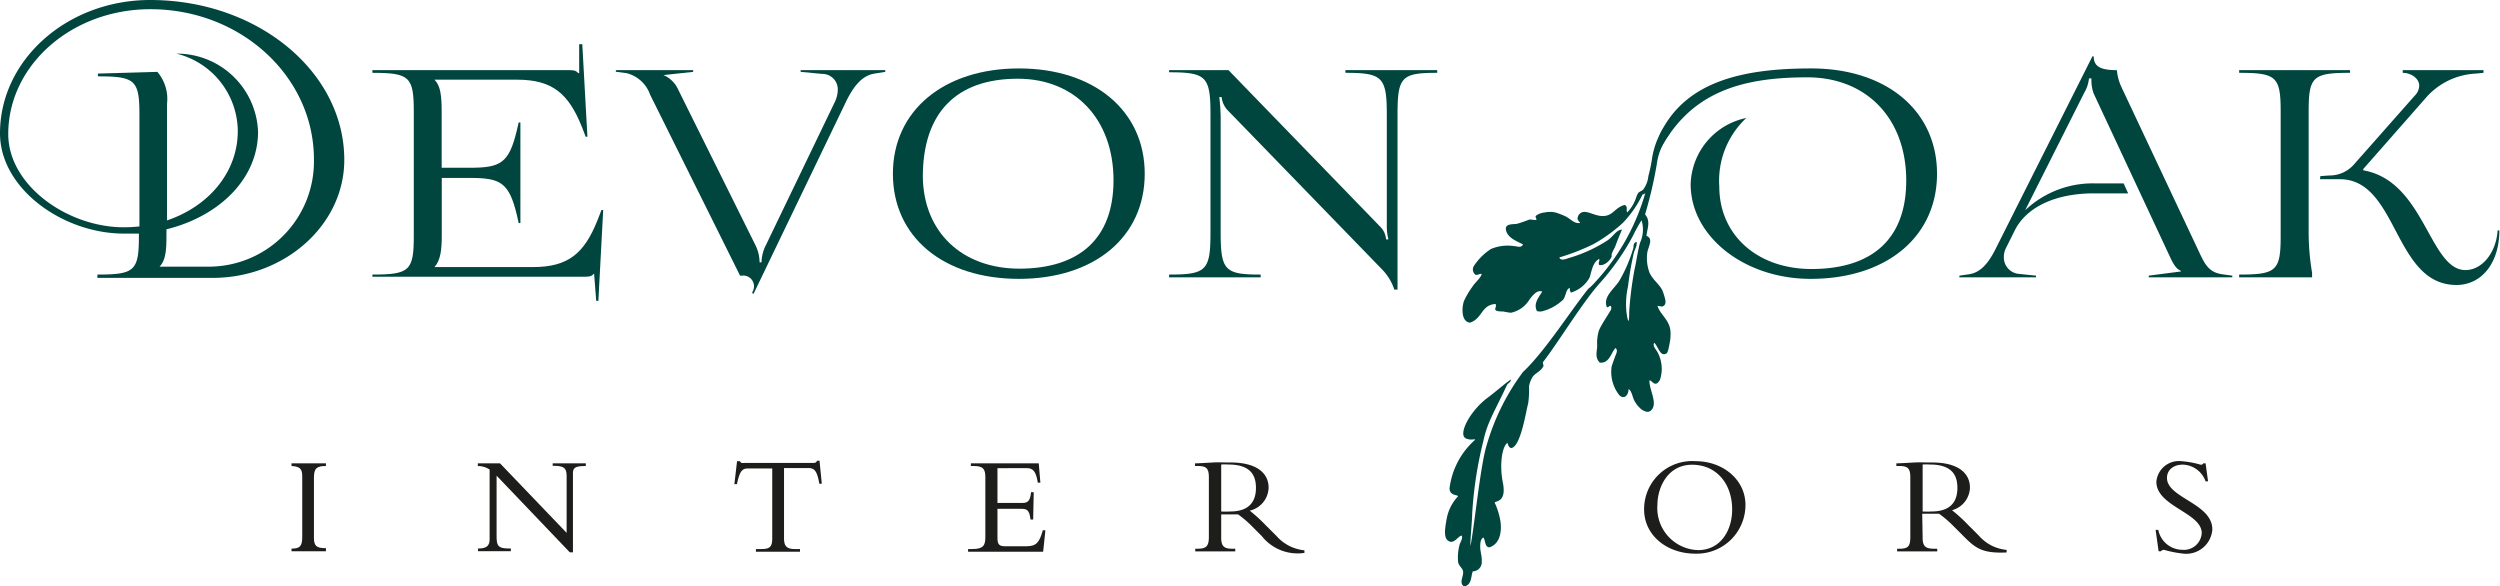 <svg xmlns="http://www.w3.org/2000/svg" viewBox="0 0 233.09 54.66"><defs><style>.cls-1,.cls-2{fill:#00463f;}.cls-2{fill-rule:evenodd;}.cls-3{fill:#1d1d1b;}.cls-4{fill:none;}</style></defs><g id="Layer-1"><path class="cls-1" d="M14,0c10,0,18.1,6.67,18.1,14.91,0,6.05-5.54,11-12.3,11H9.08V25.6c3.48,0,3.87-.35,3.87-3.6v-.22c-.43,0-.86,0-1.29,0C5.93,21.83,0,17.62,0,12.43,0,5.57,6.28,0,14,0ZM11.53,21.19A13.37,13.37,0,0,0,13,21.11V10.72c0-3.25-.39-3.6-3.87-3.6V6.86l5.54-.16a3.88,3.88,0,0,1,.9,3V20.55c3.88-1.31,6.6-4.48,6.6-8.34A7.5,7.5,0,0,0,16.45,5a7.57,7.57,0,0,1,7.61,7.28c0,4.35-3.58,7.88-8.54,9.1V22c0,1.44-.1,2.28-.64,2.86v0h4.76a9.81,9.81,0,0,0,9.63-10c0-7.73-6.82-14-15.23-14C6.73.84.77,6.05.77,12.5.77,17.29,6.31,21.19,11.53,21.19Z"/><path class="cls-1" d="M34.72,25.6c3.47,0,3.86-.36,3.86-3.6V10.4c0-3.24-.39-3.61-3.86-3.61V6.54H53.07c.52,0,.63.06.85.28H54L54,4.12h.29l.48,8.63h-.16l-.39-1c-1.22-3-2.7-4.32-6-4.32H40.51v0c.56.56.67,1.48.67,3v5.21h2.64c2.81,0,3.62-.4,4.35-3.41l.19-.81h.16v9.38h-.16L48.18,20c-.73-3-1.54-3.41-4.35-3.41H41.19v5.31c0,1.47-.13,2.38-.68,3v0h9.18c3.29,0,4.77-1.27,6-4.32l.39-1h.16l-.45,8.47h-.2l-.2-2.54h0c-.23.23-.35.29-.86.29H34.72Z"/><path class="cls-1" d="M57.42,6.54h7.21V6.7L61.86,7V7a2.66,2.66,0,0,1,1.39,1.39l7.16,14.42a3.66,3.66,0,0,1,.41,1.65H71a3.72,3.72,0,0,1,.43-1.65L77.84,9.5a2.7,2.7,0,0,0,.27-1.11,1.44,1.44,0,0,0-1.46-1.5l-2-.19V6.54h7.89V6.7l-1,.16c-1.21.19-2,1.26-2.67,2.64L70.26,27.39l-.14-.07.06-.15a1,1,0,0,0-1-1.47H69L60.61,8.82a3.13,3.13,0,0,0-2.19-2l-1-.13Z"/><path class="cls-1" d="M95,6.38c7,0,11.73,3.93,11.73,9.82S102.05,26,95,26,83.25,22.09,83.25,16.2,88,6.38,95,6.38Zm0,18.67c5.73,0,8.82-2.89,8.82-8.24,0-5.67-3.57-9.47-8.92-9.47-5.76,0-8.86,3.19-8.86,9.15C86.11,21.64,89.69,25.05,95.07,25.05Z"/><path class="cls-1" d="M109,25.6c3.48,0,3.86-.38,3.86-3.93v-11c0-3.53-.38-3.93-3.86-3.93V6.54h5.54l14.14,14.59a1.85,1.85,0,0,1,.55,1.19h.22A5.12,5.12,0,0,1,129.3,21V10.72c0-3.53-.39-3.93-3.86-3.93V6.54H134v.25c-3.36,0-3.7.39-3.7,3.93V27H130a4.84,4.84,0,0,0-1.13-1.87L114.52,10.34a2.12,2.12,0,0,1-.62-1.29l-.22,0a17.27,17.27,0,0,1,.13,1.93V21.67c0,3.55.39,3.93,3.73,3.93v.26H109Z"/><path class="cls-1" d="M168.87,6.38c7,0,11.73,3.93,11.73,9.82S175.88,26,168.81,26c-6.17,0-11.18-3.95-11.18-8.82A6.49,6.49,0,0,1,162.82,11a8,8,0,0,0-2.52,6.39c0,4.52,3.54,7.69,8.6,7.69,5.74,0,8.83-2.88,8.83-8.24,0-5.78-3.69-9.63-9.23-9.63-6.18,0-11,1.39-13.85,7-.16.32,0-1.52.17-1.81C157.21,7.56,162.54,6.38,168.87,6.38Z"/><path class="cls-1" d="M182.69,25.7l.9-.13c1.12-.16,1.86-1.15,2.45-2.32l9.05-18h.12c0,.94.61,1.29,2.16,1.29a4.71,4.71,0,0,0,.42,1.57l7.28,15.46c.52,1.11.91,1.83,2.12,2l.94.13v.16h-7.79V25.7l3-.39v-.06c-.45-.16-.74-.71-1-1.26L195.21,8.73A3.57,3.57,0,0,1,195,7.31h-.23a3.3,3.3,0,0,1-.45,1.35l-5.5,10.94a9.16,9.16,0,0,1,6.57-2.5H198l.42.93h-3.22c-3.12,0-6,1-7.28,3.31l-.86,1.72a1.92,1.92,0,0,0-.23.91,1.54,1.54,0,0,0,1.45,1.57l1.55.16v.16h-7.15Z"/><path class="cls-1" d="M208.77,25.6c3.48,0,3.87-.36,3.87-3.6V10.4c0-3.24-.39-3.61-3.87-3.61V6.54h10.34v.25c-3.48,0-3.86.36-3.86,3.61V21.83a23,23,0,0,0,.32,3.61v.42h-6.8Zm7.57-9.18.84-.06a3,3,0,0,0,2.32-1.06l5.64-6.38a1.38,1.38,0,0,0,.42-.92c0-.72-.8-1.21-1.54-1.21V6.54h7.53v.25l-.7.07a6.59,6.59,0,0,0-4.61,2.19l-5.9,6.71,0,.12c2.69.47,4.21,2.53,5.41,4.6,1.37,2.35,2.33,4.7,4.12,4.7,1.56,0,2.87-1.64,3-3.7h.16c0,3.08-1.68,5.09-4,5.09-2.94,0-4.3-2.47-5.6-4.93s-2.55-4.93-5.27-4.93h-1.85Z"/><path class="cls-2" d="M154.48,15.26a38.6,38.6,0,0,1-1.1,4.73c.56.65.18,1.37.13,2,.68.27.17,1,.08,1.54a3.87,3.87,0,0,0,.2,1.88c.33.75,1.05,1.15,1.28,1.86s.37,1.13-.08,1.31c-.17,0-.29-.06-.45-.06.25.81,1.07,1.26,1.2,2.28a4.13,4.13,0,0,1-.06,1.16c-.07.33-.16.94-.32,1-.57.33-.75-.64-1.12-1-.2.28.16.61.31.89a3.33,3.33,0,0,1,.38,1.37,3.25,3.25,0,0,1-.16,1.19,1.11,1.11,0,0,1-.27.33c-.34.15-.42-.21-.71-.28-.06.81.79,2.12.19,2.76-.29.31-.58.15-.87,0a2.65,2.65,0,0,1-.69-.79c-.23-.39-.27-1-.58-1.15,0,.52-.37,1-.84.59a3.49,3.49,0,0,1-.74-2.69c.08-.28.2-.58.31-.89s.31-.61.06-.84c-.39.34-.55,1.46-1.47,1.36-.53-.52-.21-1.17-.25-1.66a4.07,4.07,0,0,1,.17-1.35c.3-.66.75-1.28,1.12-1.92a.45.45,0,0,0,0-.33c-.13-.12-.26.19-.39.07-.36-.94.64-1.64,1.14-2.39a13.55,13.55,0,0,0,1.35-3.15c0-.17,0-.46.29-.53.06.38-.16.67-.25,1a27.88,27.88,0,0,0-.54,3.08s-.07.4-.06.31a7.49,7.49,0,0,0-.1,2.12c.07.59.26,1.58.26,0a32.78,32.78,0,0,1,.51-4c.15-.63.31-1.8.51-2.45a2.9,2.9,0,0,0,.13-2.07,13.84,13.84,0,0,0-.81,1.47,22.49,22.49,0,0,1-3,4.3c-1.65,1.8-3.94,5.6-5.39,7.47a.87.87,0,0,0,.07.31c-.22.57-.86.68-1.1,1.18a2.63,2.63,0,0,0-.26.74,9.51,9.51,0,0,1-.08,1.62c-.16.44-.65,3.95-1.55,4.14-.21,0-.31-.21-.38-.48-.47.3-.78,1.94-.43,3.7.4,2-.85,1.67-.75,1.9a6.67,6.67,0,0,1,.51,1.62c.13.74.12,2.14-1,2.52-.48,0-.36-.7-.59-.92-.27.22-.27.49-.28.87s.19,1,.14,1.36a.85.85,0,0,1-.83.93c-.2.48-.06,1.21-.79,1.42-.58-.33,0-1-.13-1.48-.09-.28-.38-.45-.45-.79a4.6,4.6,0,0,1,.14-1.65c.06-.2.32-.59.2-.83-.27,0-.58.58-1,.58-.75-.12-.6-1.1-.4-2.19a4.1,4.1,0,0,1,1-2c.26-.25-.74,0-.74-.8A7.2,7.2,0,0,1,137.54,41c-.08-.11-.31.08-.81-.1-.88-.28.29-2.58,2-3.84.84-.63,1.43-1.18,2.14-1.68,0,.29-.28.33-.37.53-1.18,2.52-1.82,3.46-2.18,5.13a36.8,36.8,0,0,0-1.06,6.85c0,.63-.2,2.58-.16,3,.33-1.49.93-7.61,1.52-9.41A21.06,21.06,0,0,1,142,34.68c2-1.86,4.48-5.76,6.08-7.75a4,4,0,0,0,.58-.55A20.55,20.55,0,0,0,153.4,18s-.19.17-.25.12a10.36,10.36,0,0,1-1.83,2.65,14.48,14.48,0,0,1-2.77,2A20,20,0,0,1,145.39,24c.1.36.63.14.84.07a13.53,13.53,0,0,0,3.65-1.66c.53-.36.84-1,1.35-1-.21.46-.42,1-.6,1.48-.09.25-.24.47-.33.7s0,.26-.05.37c-.14.34-.7.87-1.15.74-.12-.23.08-.35,0-.56-.66.37-.68,1.18-.92,1.79a3,3,0,0,1-1.71,1.35.57.57,0,0,1-.1-.45c-.41.18-.34.73-.63,1.11A4.4,4.4,0,0,1,143.87,29a.94.94,0,0,1-.57,0c-.36-.68.17-1.28.49-1.81-.47-.2-.88.35-1.17.71a2.66,2.66,0,0,1-1.75,1.26,5.67,5.67,0,0,1-.72-.12c-.19,0-.6,0-.71-.13s.12-.32,0-.57c-1.36.1-1.19,1.33-2.37,1.74-.86-.05-.79-1.47-.56-2.05a7.83,7.83,0,0,1,.75-1.27c.31-.47.75-.79.89-1.2-.15-.1-.39.14-.59.05a.62.62,0,0,1-.13-.83A5.49,5.49,0,0,1,139,23.22a4,4,0,0,1,2.19-.27c.25,0,.64.21.81-.16-.49-.27-1.37-.56-1.57-1.26s.57-.6,1-.66a11.29,11.29,0,0,0,1.13-.39c.26-.05.49.09.7,0,0-.1-.15-.28-.06-.36a1.58,1.58,0,0,1,.82-.31,2.37,2.37,0,0,1,1,0,7,7,0,0,1,.94.36c.47.23.8.71,1.38.62a1.5,1.5,0,0,1-.25-.34.64.64,0,0,1,.72-.69c.54.05,1.22.51,1.94.35s.87-.76,1.71-1c.37.12.11.52.26.69a3.6,3.6,0,0,0,.8-1.3,2.66,2.66,0,0,1,.2-.48c.12-.16.34-.2.49-.35a2.56,2.56,0,0,0,.48-1.27,13.32,13.32,0,0,0,.34-1.63A7.41,7.41,0,0,1,155.05,12c.55-.61.75.24.61.48A5.82,5.82,0,0,0,154.48,15.26Z"/><path class="cls-3" d="M30.39,51.4H27.18v-.25c.82,0,1-.25,1-1.13V44.4c0-.71-.25-.91-1-.95V43.2h3.21v.25c-.83,0-1.12.19-1.12,1.07v5.59c0,.78.21,1,1.12,1Z"/><path class="cls-3" d="M53.13,51.5,46.3,44.35V50c0,1,.21,1.14,1.33,1.14v.25H44.57v-.25h0c.82,0,1.08-.27,1.08-.88V43.78a2,2,0,0,0-1.1-.33V43.2h2.07l6.21,6.48V44.43c0-.81-.24-1-1.3-1V43.2h3.09v.25c-1,0-1.2.17-1.2.69V51.5Z"/><path class="cls-3" d="M73.1,50.19c0,.71.24,1,1,1h.49v.25H70.48v-.25H71c.81,0,1-.25,1-1V43.68H69.71c-.53,0-.76.3-1,1.46h-.24L68.72,43H69a.22.22,0,0,0,.15.16.75.75,0,0,0,.26,0h6.34c.19,0,.39,0,.41-.2h.25l.21,2.14h-.23c-.2-1.16-.44-1.46-1-1.46H73.1Z"/><path class="cls-3" d="M96.33,48.44h-.25c-.11-.94-.36-1-.9-1H93V50.2c0,.61.23.73.71.73h2c.92,0,1.2-.36,1.52-1.49h.24l-.21,2h-7v-.25h.37c1,0,1.24-.29,1.24-1.08V44.51c0-.74-.17-1.06-1.06-1.06h-.29V43.2h6.33L97,45h-.24c-.17-1.12-.5-1.35-1-1.35H93v3.24h2.36c.48,0,.7-.22.77-1h.25Z"/><path class="cls-3" d="M113.86,50.16c0,.8.32,1,1,1h.31v.25h-3.73v-.25h.22c.78,0,1.05-.21,1.05-1.09V44.51c0-.82-.22-1.06-1-1.06h-.29V43.2c.31,0,1.12-.05,1.66-.08s.8,0,1.66,0c2.44,0,3.54,1,3.54,2.35a2.26,2.26,0,0,1-1.76,2.14,15.24,15.24,0,0,1,1.5,1.37l1,1a4,4,0,0,0,2.6,1.33v.24A4.25,4.25,0,0,1,117.66,50l-.87-.87a9.37,9.37,0,0,0-1.36-1.17l-.9,0-.67,0Zm0-2.47a7.54,7.54,0,0,0,.82,0c1.46,0,2.42-.62,2.42-2.2,0-1.23-.55-2.18-2.58-2.18a4.79,4.79,0,0,0-.66,0Z"/><path class="cls-4" d="M138.8,51.4h-3.2v-.25c.82,0,1-.25,1-1.13V44.4c0-.71-.25-.91-1-.95V43.2h3.2v.25c-.83,0-1.12.19-1.12,1.07v5.59c0,.78.21,1,1.12,1Z"/><path class="cls-3" d="M158.05,51.62c-2.59,0-4.76-1.67-4.76-4.13A4.48,4.48,0,0,1,158.11,43c2.5,0,4.63,1.7,4.63,4.08A4.54,4.54,0,0,1,158.05,51.62Zm-.28-8.29c-2.32,0-3.24,2.17-3.24,3.75a3.92,3.92,0,0,0,3.79,4.21c2.15,0,3.18-1.9,3.18-3.78C161.5,45.06,160,43.33,157.77,43.33Z"/><path class="cls-3" d="M179.26,50.16c0,.8.31,1,1.05,1h.31v.25h-3.74v-.25h.23c.78,0,1-.21,1-1.09V44.51c0-.82-.22-1.06-1-1.06h-.3V43.2c.32,0,1.13-.05,1.67-.08s.8,0,1.66,0c2.44,0,3.53,1,3.53,2.35A2.25,2.25,0,0,1,182,47.57a15.24,15.24,0,0,1,1.5,1.37l1,1a3.9,3.9,0,0,0,2.59,1.33v.24c-2.31.1-2.9-.4-4.07-1.57l-.87-.87a9.94,9.94,0,0,0-1.36-1.17l-.9,0-.67,0Zm0-2.47a7.48,7.48,0,0,0,.82,0c1.46,0,2.42-.62,2.42-2.2,0-1.23-.55-2.18-2.58-2.18a4.79,4.79,0,0,0-.66,0Z"/><path class="cls-3" d="M201.23,49.4a2.3,2.3,0,0,0,2.23,1.86,1.66,1.66,0,0,0,1.82-1.56c0-1.9-4.23-2.48-4.23-4.78A2.11,2.11,0,0,1,203.4,43a8.75,8.75,0,0,1,1.79.33.25.25,0,0,0,.24-.13h.21l.23,1.68h-.23a2.33,2.33,0,0,0-2.12-1.56c-.88,0-1.48.5-1.48,1.24,0,1.87,4.23,2.37,4.23,4.8a2.44,2.44,0,0,1-2.69,2.26,10.64,10.64,0,0,1-1.83-.36.36.36,0,0,0-.27.14h-.22l-.28-2Z"/></g></svg>